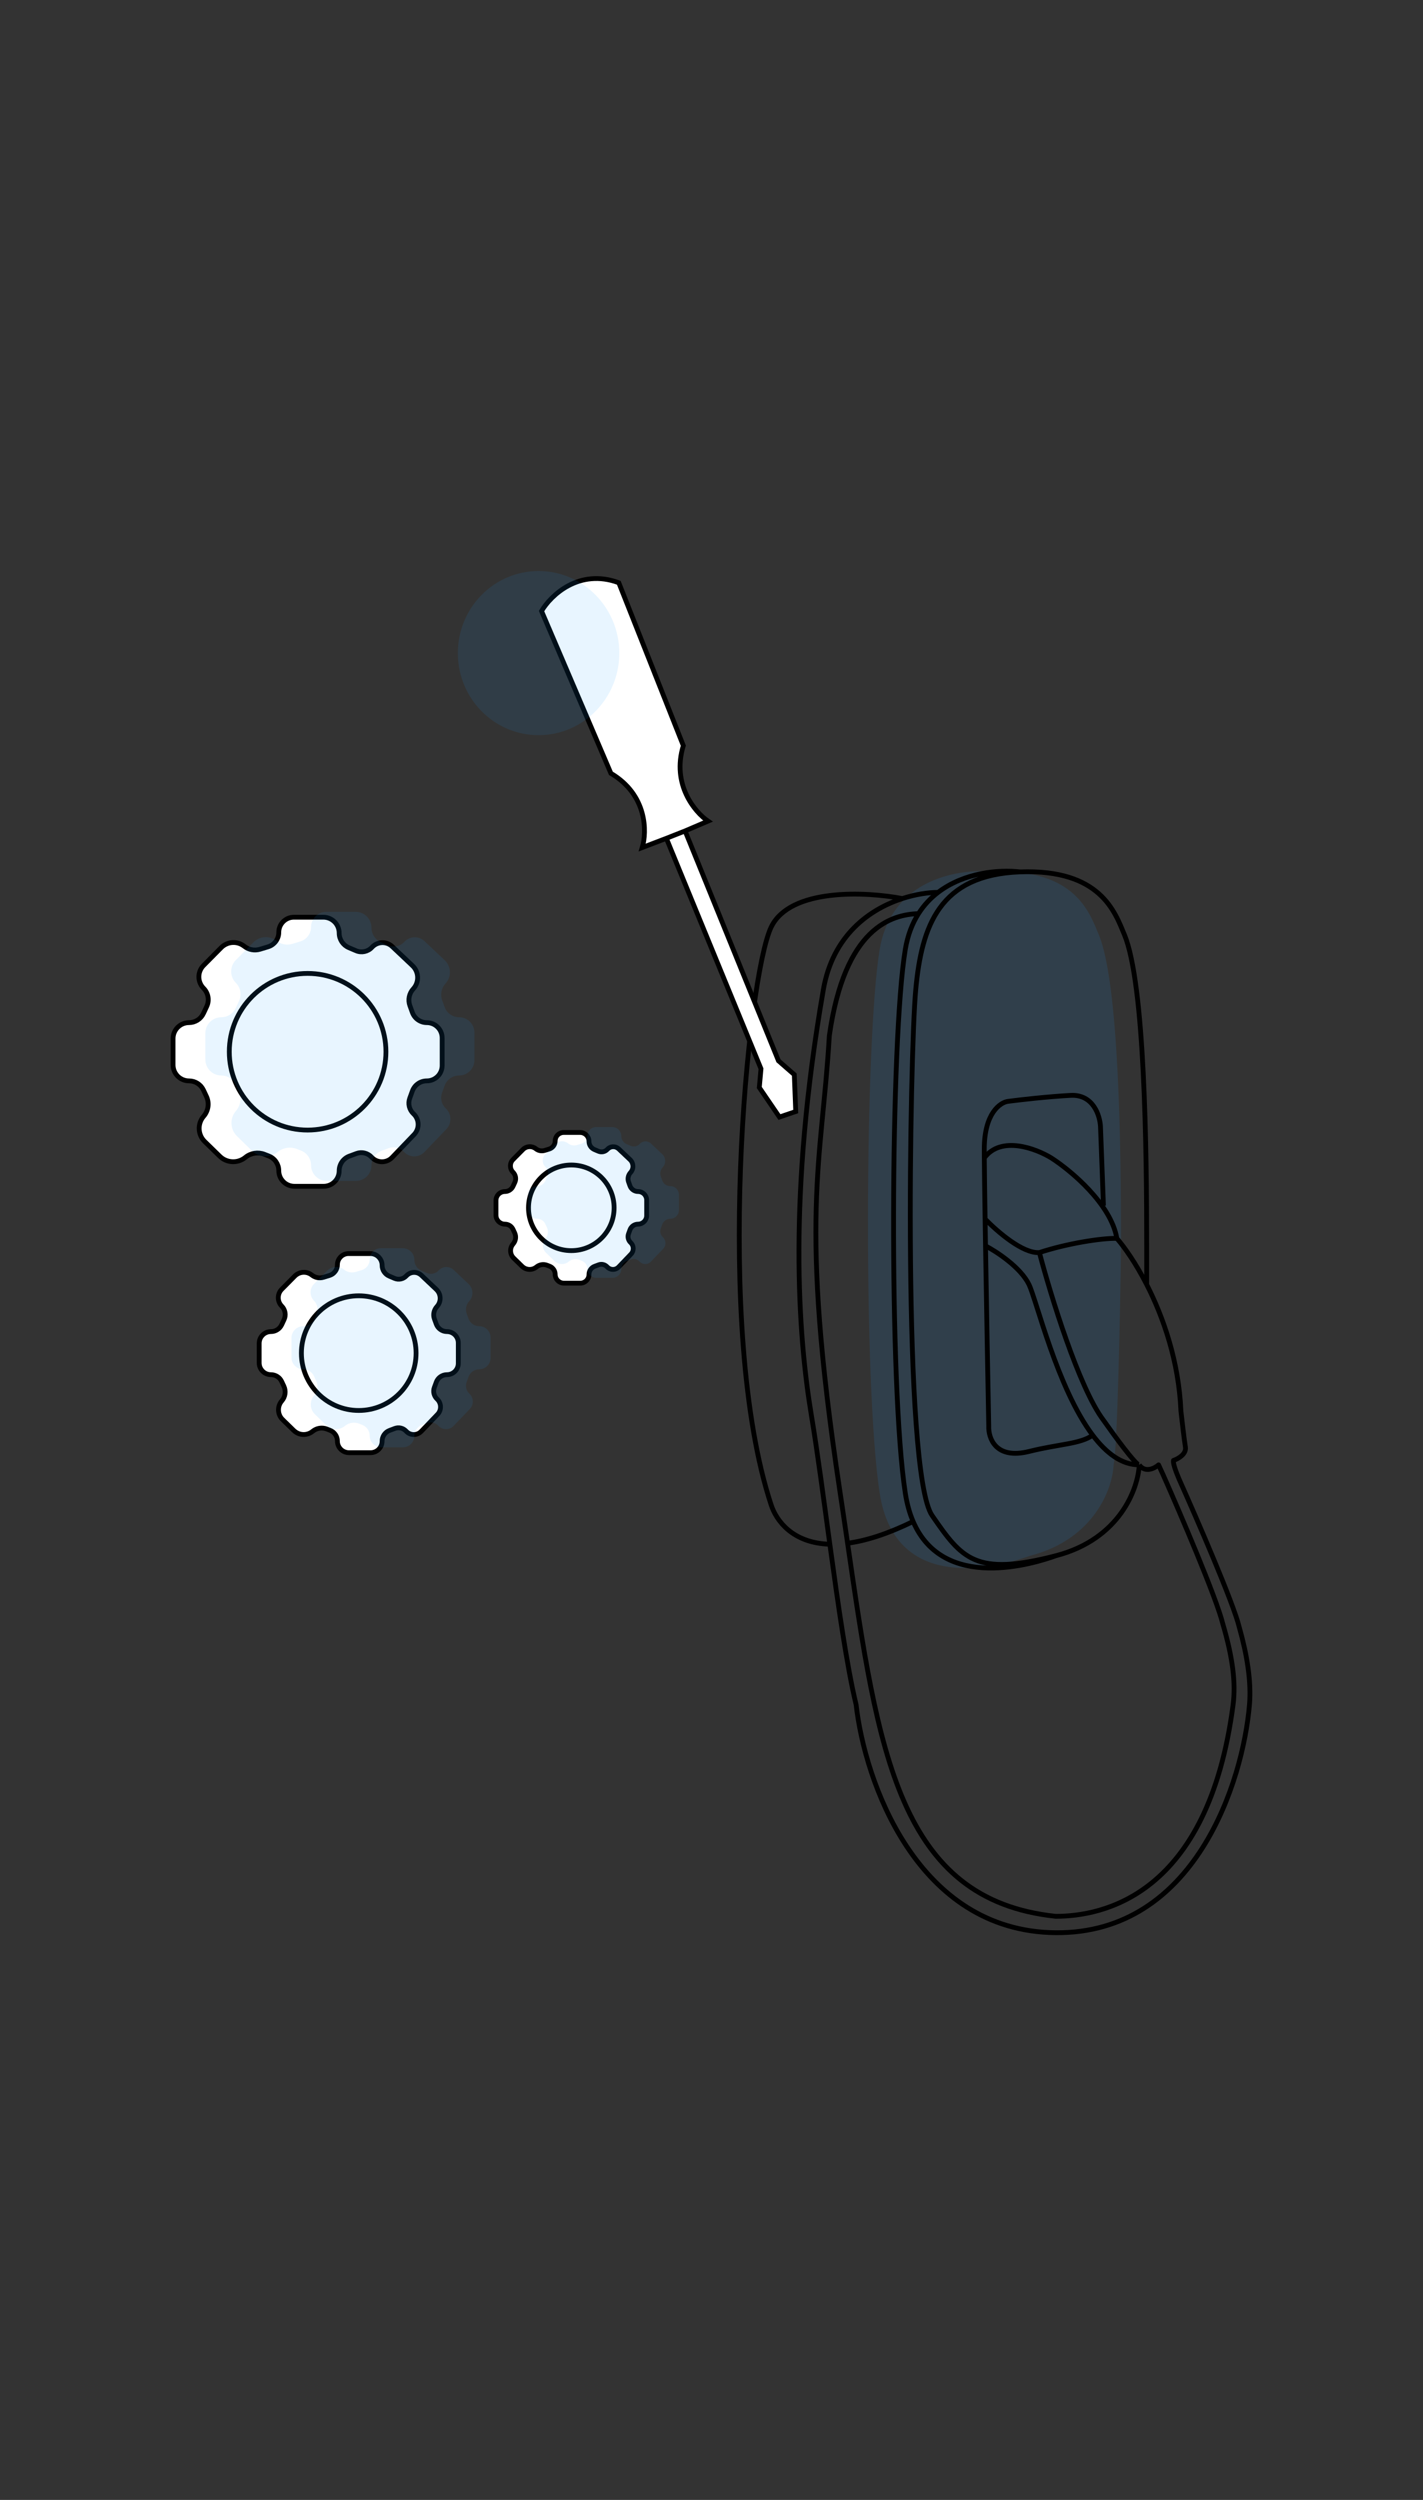 <svg width="148" height="260" viewBox="0 0 148 260" fill="none" xmlns="http://www.w3.org/2000/svg">
<rect x="0" y="0" width="148" height="260" fill="#333333" stroke="none"/>
<path d="M116.596 129.573C116.596 119.656 116.416 102.3 114.272 97.187C113.297 94.863 111.792 90.369 103.425 90.679C101.262 90.421 97.628 90.728 94.902 92.809C94.135 93.395 93.439 94.123 92.869 95.018C92.224 96.03 91.74 97.257 91.493 98.737C89.944 108.034 89.789 144.294 91.493 155.295C91.668 156.424 91.946 157.399 92.306 158.239C95.457 165.587 104.919 162.605 107.144 161.803C113.838 160.068 115.718 154.779 115.821 152.351C116.228 150.43 116.507 136.365 116.596 129.573Z" fill="#1998FA" fill-opacity="0.12"/>
<path d="M106.088 90.679C114.456 90.369 115.961 94.863 116.935 97.187C119.079 102.3 119.26 119.656 119.26 129.573V133.59M106.088 90.679C97.721 90.989 95.861 96.258 95.242 102.921C94.622 109.584 93.847 153.126 96.946 157.62C100.045 162.113 101.44 163.973 109.807 161.803M106.088 90.679C103.926 90.421 100.291 90.728 97.566 92.809M109.807 161.803C116.501 160.068 118.382 154.779 118.485 152.351M109.807 161.803C107.582 162.605 98.12 165.587 94.97 158.239M118.485 152.351C119.105 153.219 120.086 152.713 120.499 152.351C120.665 152.712 120.828 153.068 120.988 153.419C122.777 157.453 126.52 166.196 127.182 168.898C128.224 172.432 128.538 175.066 128.247 177.299C125.644 197.257 114.582 199.302 109.807 199.302C93.49 197.585 91.32 182.249 88.153 160.501M118.485 152.351C118.113 152.351 115.851 149.252 114.766 147.703C112.228 144.356 109.266 134.686 108.103 130.27M118.485 152.351C116.647 152.351 115.038 151.112 113.647 149.265M97.566 92.809C96.798 93.395 96.102 94.123 95.532 95.018M97.566 92.809C96.586 92.813 95.262 92.992 93.847 93.452M95.532 95.018C94.888 96.03 94.404 97.257 94.157 98.737C92.607 108.034 92.452 144.294 94.157 155.295C94.332 156.424 94.609 157.399 94.97 158.239M95.532 95.018C92.749 95.121 87.859 96.412 86.254 107.724C85.48 121.05 83.028 126.422 87.339 154.985C87.623 156.865 87.891 158.705 88.153 160.501M114.766 125.389L114.456 117.176C114.404 116.04 113.712 113.798 111.357 113.922C109.002 114.046 106.037 114.387 104.849 114.542C104.023 114.646 102.37 115.782 102.37 119.501C102.37 119.752 102.371 120.064 102.374 120.431M116.161 128.798C115.541 125.203 111.357 121.722 109.343 120.431C107.744 119.449 104.113 118.075 102.374 120.431M116.161 128.798C114.611 128.746 110.892 129.34 108.103 130.27M116.161 128.798C116.979 129.74 118.137 131.395 119.26 133.59M102.374 120.431C102.384 121.861 102.414 124.116 102.455 126.784M102.455 126.784C103.718 128.075 106.367 130.394 108.103 130.27M102.455 126.784C102.469 127.673 102.483 128.607 102.499 129.573M93.847 93.452C90.491 94.545 86.625 97.225 85.634 102.921C81.916 124.304 83 138.87 84.395 147.238C85.007 150.913 85.644 155.741 86.307 160.604M93.847 93.452C90.128 92.734 82.195 92.322 80.211 96.412C77.732 101.526 74.168 138.25 80.211 156.535C80.74 158.134 82.406 160.493 86.307 160.604M94.97 158.239C92.255 159.568 90.007 160.255 88.153 160.501M119.26 133.59C120.97 136.935 122.599 141.534 122.824 146.773C122.927 147.703 123.165 149.748 123.289 150.492C123.412 151.235 122.514 151.731 122.049 151.886C121.995 152.181 122.22 152.855 122.624 153.817C124.472 157.941 128.312 166.796 128.889 169.231C129.688 172.058 130.158 174.855 129.951 177.299C129.28 185.253 124.311 201.131 109.807 201.007C95.304 200.883 89.921 185.15 89.043 177.299C88.08 173.313 87.171 166.929 86.307 160.604M102.499 129.573C102.602 135.942 102.745 143.646 102.835 148.322C102.783 149.562 103.547 151.824 107.018 150.957C110.168 150.169 112.338 150.198 113.647 149.265M102.499 129.573C103.644 130.168 106.151 131.805 107.018 133.59C107.806 135.211 109.958 144.37 113.647 149.265" stroke="black" stroke-width="0.5" stroke-linejoin="round"/>
<path d="M80.966 110.327L71.252 86.42L73.636 85.399C72.267 84.464 69.838 81.585 71.07 77.551L64.357 60.608C60.221 59.075 57.278 61.932 56.324 63.553L63.539 80.43C67.328 82.671 67.29 86.508 66.797 88.147L69.307 87.188L79.147 111.156L78.971 113.107L81.066 116.177L82.761 115.6L82.611 111.763L80.966 110.327Z" fill="white"/>
<path d="M71.252 86.42L80.966 110.327L82.611 111.763L82.761 115.6L81.066 116.177L78.971 113.107L79.147 111.156L69.307 87.188M71.252 86.42L69.307 87.188M71.252 86.42L73.636 85.399C72.267 84.464 69.838 81.585 71.07 77.551L64.357 60.608C60.221 59.075 57.278 61.932 56.324 63.553L63.539 80.43C67.328 82.671 67.29 86.508 66.797 88.147L69.307 87.188" stroke="black" stroke-width="0.5"/>
<ellipse rx="8.396" ry="8.536" transform="matrix(-1 0 0 1 56.015 67.924)" fill="#1998FA" fill-opacity="0.1"/>
<path d="M27.877 98.472L27.04 98.725C26.476 98.897 25.863 98.78 25.401 98.413C24.683 97.843 23.651 97.905 23.007 98.556L21.171 100.411C20.522 101.067 20.522 102.123 21.171 102.78C21.668 103.281 21.799 104.04 21.499 104.679L21.16 105.401C20.887 105.984 20.302 106.356 19.659 106.356C18.743 106.356 18 107.098 18 108.014V110.756C18 111.672 18.743 112.414 19.659 112.414C20.302 112.414 20.887 112.786 21.16 113.369L21.469 114.027C21.791 114.713 21.678 115.524 21.182 116.097C20.518 116.864 20.566 118.017 21.293 118.726L22.862 120.256C23.589 120.966 24.734 121.015 25.52 120.37C26.078 119.911 26.841 119.791 27.514 120.055L27.96 120.231C28.584 120.476 28.994 121.078 28.994 121.748C28.994 122.648 29.724 123.378 30.625 123.378H33.66C34.553 123.378 35.277 122.654 35.277 121.761C35.277 121.085 35.697 120.481 36.33 120.245L37.069 119.97C37.625 119.763 38.252 119.914 38.653 120.353C39.221 120.975 40.198 120.987 40.781 120.379L43.067 117.995C43.651 117.385 43.624 116.415 43.007 115.839C42.562 115.425 42.409 114.784 42.617 114.213L42.89 113.464C43.12 112.834 43.719 112.414 44.39 112.414C45.271 112.414 45.986 111.7 45.986 110.818V107.952C45.986 107.07 45.271 106.356 44.39 106.356C43.719 106.356 43.12 105.936 42.89 105.306L42.632 104.598C42.412 103.994 42.547 103.318 42.982 102.844C43.618 102.152 43.58 101.076 42.897 100.43L40.791 98.44C40.194 97.875 39.248 97.91 38.693 98.517C38.272 98.978 37.605 99.123 37.03 98.879L36.281 98.56C35.672 98.301 35.277 97.704 35.277 97.042C35.277 96.131 34.538 95.392 33.627 95.392H30.568C29.699 95.392 28.994 96.097 28.994 96.966C28.994 97.659 28.541 98.27 27.877 98.472Z" fill="white" stroke="black" stroke-width="0.5" stroke-linejoin="round"/>
<circle cx="31.993" cy="109.384" r="8.146" stroke="black" stroke-width="0.5"/>
<path d="M31.235 97.912L30.398 98.166C29.834 98.337 29.221 98.22 28.759 97.853C28.041 97.283 27.01 97.345 26.365 97.997L24.529 99.851C23.88 100.507 23.88 101.564 24.529 102.22C25.026 102.721 25.157 103.48 24.857 104.119L24.519 104.841C24.245 105.424 23.66 105.796 23.017 105.796C22.101 105.796 21.358 106.538 21.358 107.454V110.196C21.358 111.112 22.101 111.855 23.017 111.855C23.66 111.855 24.245 112.227 24.519 112.809L24.827 113.467C25.149 114.153 25.037 114.965 24.541 115.537C23.876 116.305 23.924 117.457 24.651 118.166L26.22 119.696C26.948 120.406 28.092 120.455 28.878 119.81C29.436 119.352 30.199 119.231 30.872 119.496L31.319 119.671C31.942 119.916 32.353 120.518 32.353 121.188C32.353 122.088 33.082 122.818 33.983 122.818H37.018C37.911 122.818 38.635 122.094 38.635 121.201C38.635 120.525 39.055 119.921 39.688 119.685L40.427 119.41C40.984 119.203 41.61 119.355 42.011 119.793C42.58 120.415 43.556 120.427 44.139 119.819L46.425 117.435C47.01 116.825 46.983 115.855 46.365 115.279C45.92 114.865 45.767 114.225 45.975 113.653L46.248 112.904C46.478 112.274 47.077 111.855 47.748 111.855C48.63 111.855 49.344 111.14 49.344 110.259V107.392C49.344 106.51 48.63 105.796 47.748 105.796C47.077 105.796 46.478 105.377 46.248 104.747L45.99 104.038C45.77 103.434 45.905 102.758 46.34 102.284C46.976 101.592 46.939 100.516 46.255 99.87L44.15 97.88C43.552 97.315 42.607 97.35 42.052 97.957C41.63 98.419 40.963 98.564 40.388 98.319L39.639 98C39.03 97.741 38.635 97.144 38.635 96.482C38.635 95.571 37.897 94.832 36.985 94.832H33.926C33.057 94.832 32.353 95.537 32.353 96.406C32.353 97.099 31.899 97.711 31.235 97.912Z" fill="#1998FA" fill-opacity="0.1"/>
<path d="M57.115 119.506L56.646 119.648C56.33 119.744 55.987 119.678 55.728 119.473C55.326 119.154 54.749 119.188 54.388 119.553L53.36 120.592C52.996 120.959 52.996 121.551 53.36 121.918C53.638 122.199 53.711 122.624 53.543 122.982L53.354 123.386C53.201 123.712 52.873 123.921 52.513 123.921C52 123.921 51.584 124.337 51.584 124.85V126.385C51.584 126.898 52 127.314 52.513 127.314C52.873 127.314 53.201 127.522 53.354 127.848L53.526 128.217C53.707 128.601 53.644 129.055 53.366 129.376C52.994 129.806 53.021 130.451 53.428 130.848L54.306 131.705C54.714 132.103 55.355 132.13 55.795 131.769C56.108 131.512 56.535 131.445 56.911 131.593L57.162 131.691C57.511 131.828 57.741 132.165 57.741 132.541C57.741 133.045 58.149 133.453 58.653 133.453H60.353C60.853 133.453 61.259 133.048 61.259 132.548C61.259 132.169 61.494 131.831 61.849 131.699L62.262 131.545C62.574 131.429 62.925 131.514 63.149 131.759C63.468 132.108 64.014 132.114 64.341 131.774L65.621 130.439C65.949 130.097 65.933 129.554 65.588 129.232C65.339 128.999 65.253 128.641 65.369 128.321L65.522 127.901C65.651 127.549 65.987 127.314 66.362 127.314C66.856 127.314 67.256 126.914 67.256 126.42V124.815C67.256 124.321 66.856 123.921 66.362 123.921C65.987 123.921 65.651 123.686 65.522 123.333L65.378 122.936C65.254 122.598 65.33 122.22 65.573 121.954C65.93 121.567 65.909 120.964 65.526 120.602L64.347 119.488C64.012 119.172 63.483 119.191 63.172 119.531C62.936 119.79 62.563 119.871 62.241 119.734L61.821 119.555C61.48 119.41 61.259 119.076 61.259 118.705C61.259 118.195 60.845 117.781 60.335 117.781H58.622C58.135 117.781 57.741 118.176 57.741 118.662C57.741 119.051 57.487 119.393 57.115 119.506Z" fill="white" stroke="black" stroke-width="0.5" stroke-linejoin="round"/>
<circle cx="59.419" cy="125.617" r="4.452" stroke="black" stroke-width="0.5"/>
<path d="M60.472 118.946L60.003 119.088C59.687 119.184 59.344 119.119 59.086 118.914C58.684 118.594 58.106 118.629 57.745 118.994L56.717 120.032C56.353 120.4 56.353 120.991 56.717 121.359C56.995 121.64 57.068 122.064 56.9 122.422L56.711 122.827C56.558 123.153 56.23 123.361 55.87 123.361C55.357 123.361 54.941 123.777 54.941 124.29V125.825C54.941 126.338 55.357 126.754 55.87 126.754C56.23 126.754 56.558 126.963 56.711 127.289L56.884 127.658C57.064 128.042 57.001 128.496 56.723 128.817C56.351 129.246 56.378 129.892 56.785 130.289L57.664 131.146C58.071 131.543 58.712 131.571 59.152 131.209C59.465 130.953 59.892 130.885 60.269 131.033L60.519 131.132C60.868 131.269 61.098 131.606 61.098 131.981C61.098 132.485 61.507 132.894 62.011 132.894H63.71C64.211 132.894 64.616 132.488 64.616 131.988C64.616 131.61 64.851 131.271 65.206 131.14L65.619 130.986C65.931 130.87 66.282 130.954 66.507 131.2C66.825 131.548 67.372 131.555 67.698 131.214L68.978 129.879C69.306 129.538 69.291 128.995 68.945 128.672C68.696 128.44 68.61 128.081 68.727 127.762L68.879 127.342C69.008 126.989 69.344 126.754 69.719 126.754C70.213 126.754 70.613 126.354 70.613 125.861V124.255C70.613 123.762 70.213 123.361 69.719 123.361C69.344 123.361 69.008 123.127 68.879 122.774L68.735 122.377C68.612 122.039 68.687 121.66 68.931 121.395C69.287 121.007 69.266 120.405 68.883 120.043L67.704 118.929C67.369 118.612 66.84 118.632 66.529 118.972C66.293 119.23 65.92 119.311 65.598 119.174L65.178 118.996C64.837 118.851 64.616 118.516 64.616 118.146C64.616 117.635 64.202 117.222 63.692 117.222H61.979C61.492 117.222 61.098 117.616 61.098 118.103C61.098 118.491 60.844 118.834 60.472 118.946Z" fill="#1998FA" fill-opacity="0.1"/>
<path d="M34.265 132.653L33.645 132.841C33.228 132.968 32.775 132.881 32.433 132.61C31.902 132.188 31.138 132.234 30.661 132.716L29.303 134.088C28.822 134.574 28.822 135.356 29.303 135.841C29.67 136.213 29.767 136.774 29.545 137.247L29.295 137.781C29.093 138.212 28.659 138.488 28.183 138.488C27.506 138.488 26.956 139.037 26.956 139.715V141.744C26.956 142.422 27.506 142.971 28.183 142.971C28.659 142.971 29.093 143.246 29.295 143.678L29.523 144.165C29.761 144.672 29.678 145.273 29.311 145.696C28.819 146.264 28.855 147.117 29.393 147.641L30.554 148.774C31.092 149.299 31.939 149.335 32.52 148.858C32.934 148.519 33.498 148.43 33.996 148.625L34.327 148.755C34.788 148.937 35.092 149.382 35.092 149.878C35.092 150.544 35.632 151.084 36.298 151.084H38.544C39.205 151.084 39.741 150.548 39.741 149.887C39.741 149.388 40.052 148.94 40.52 148.766L41.067 148.562C41.479 148.409 41.943 148.521 42.239 148.846C42.66 149.306 43.382 149.315 43.814 148.865L45.506 147.1C45.938 146.649 45.918 145.932 45.461 145.506C45.132 145.199 45.018 144.725 45.172 144.302L45.375 143.748C45.545 143.281 45.988 142.971 46.484 142.971C47.137 142.971 47.666 142.442 47.666 141.79V139.669C47.666 139.016 47.137 138.488 46.484 138.488C45.988 138.488 45.545 138.177 45.375 137.711L45.184 137.187C45.021 136.74 45.12 136.24 45.442 135.889C45.913 135.377 45.885 134.581 45.38 134.103L43.822 132.63C43.379 132.212 42.68 132.238 42.269 132.687C41.957 133.028 41.464 133.136 41.038 132.955L40.484 132.719C40.033 132.527 39.741 132.085 39.741 131.595C39.741 130.921 39.194 130.375 38.52 130.375H36.256C35.613 130.375 35.092 130.896 35.092 131.539C35.092 132.052 34.756 132.505 34.265 132.653Z" fill="white" stroke="black" stroke-width="0.5" stroke-linejoin="round"/>
<circle cx="37.311" cy="140.73" r="5.963" stroke="black" stroke-width="0.5"/>
<path d="M37.623 132.094L37.004 132.282C36.586 132.408 36.133 132.322 35.791 132.05C35.26 131.629 34.496 131.674 34.019 132.157L32.661 133.529C32.18 134.014 32.18 134.796 32.661 135.282C33.028 135.653 33.125 136.214 32.903 136.687L32.653 137.222C32.451 137.653 32.017 137.928 31.541 137.928C30.863 137.928 30.314 138.477 30.314 139.155V141.184C30.314 141.862 30.863 142.411 31.541 142.411C32.017 142.411 32.451 142.687 32.653 143.118L32.881 143.605C33.119 144.113 33.036 144.713 32.669 145.137C32.177 145.704 32.213 146.557 32.751 147.082L33.912 148.214C34.45 148.739 35.297 148.776 35.878 148.299C36.292 147.959 36.856 147.87 37.354 148.066L37.685 148.196C38.146 148.377 38.45 148.822 38.45 149.318C38.45 149.984 38.99 150.525 39.656 150.525H41.902C42.563 150.525 43.099 149.989 43.099 149.328C43.099 148.828 43.41 148.381 43.878 148.206L44.425 148.003C44.837 147.849 45.301 147.961 45.597 148.286C46.018 148.747 46.74 148.755 47.172 148.305L48.864 146.541C49.296 146.09 49.276 145.372 48.819 144.946C48.49 144.639 48.377 144.165 48.531 143.743L48.733 143.188C48.903 142.722 49.346 142.411 49.842 142.411C50.495 142.411 51.023 141.883 51.023 141.23V139.109C51.023 138.457 50.495 137.928 49.842 137.928C49.346 137.928 48.903 137.618 48.733 137.152L48.542 136.627C48.379 136.18 48.478 135.68 48.8 135.33C49.272 134.817 49.243 134.021 48.737 133.543L47.18 132.071C46.737 131.652 46.038 131.678 45.627 132.127C45.315 132.469 44.822 132.576 44.396 132.395L43.842 132.159C43.391 131.968 43.099 131.525 43.099 131.036C43.099 130.362 42.552 129.815 41.878 129.815H39.614C38.971 129.815 38.45 130.336 38.45 130.979C38.45 131.492 38.114 131.945 37.623 132.094Z" fill="#1998FA" fill-opacity="0.1"/>
</svg>
